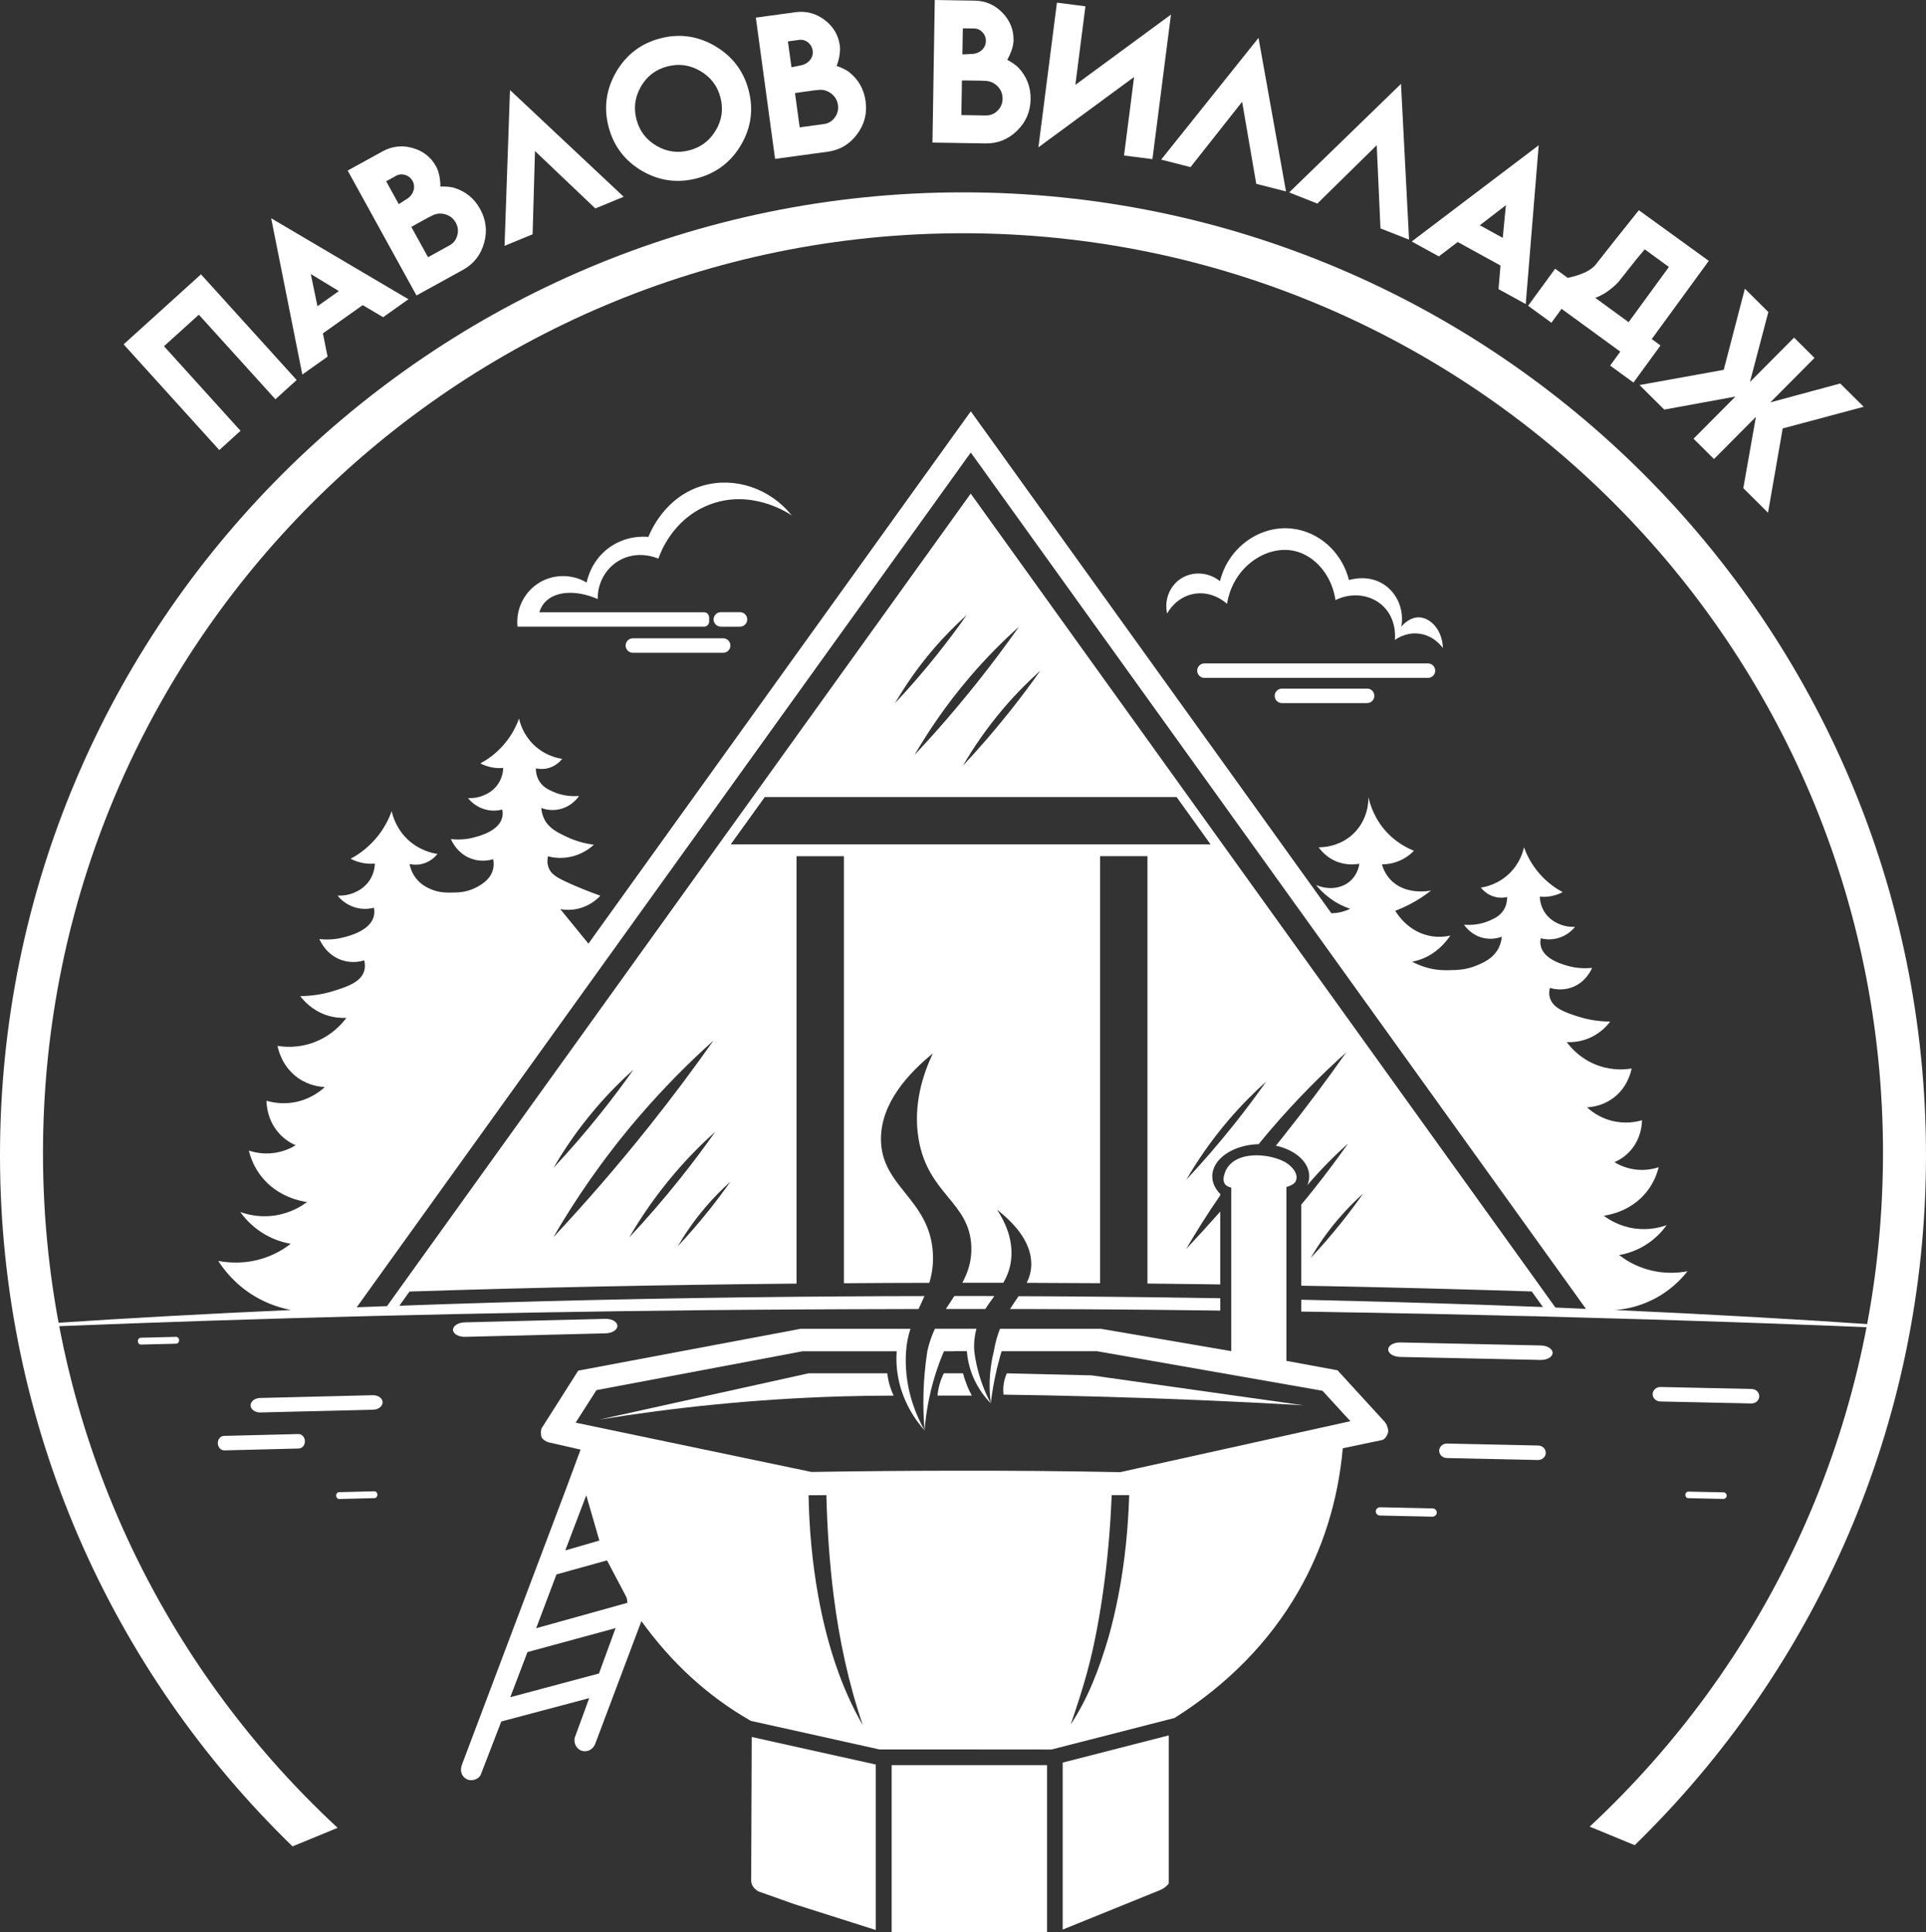 <?xml version="1.0" encoding="UTF-8"?> <svg xmlns="http://www.w3.org/2000/svg" id="_Слой_2" data-name="Слой 2" viewBox="0 0 478.49 480.09"><rect x="0" y="0" width="478.49" height="480.09" fill="#333333" stroke="none"/><defs><style> .cls-1 { fill: none; } .cls-2 { fill: #fff; } .cls-3 { fill: #0bf9ff; } </style></defs><g id="_Слой_1-2" data-name="Слой 1"><g><g><path class="cls-1" d="M380.56,320.89c-3.44-.11-6.9-.22-10.38-.32-10.43-.31-21.01-.58-31.73-.82-5.27-.11-10.56-.22-15.89-.31-2.29-.05-4.59-.09-6.89-.12-3.69-.06-7.39-.12-11.11-.17-1.85-.03-3.72-.05-5.58-.07-4.61-.06-9.24-.11-13.89-.16v-106.19h-11.77v106.1c-8.96-.07-18-.1-27.09-.12h-5.22c-10.53,0-20.99.03-31.34.12v-106.1h-11.77v106.19c-33.16.31-65.32.97-96.15,1.97l-2.53,3.53c31.36-1.15,64.42-1.9,98.68-2.23,3.91-.03,7.83-.07,11.77-.09,8.9-.06,17.88-.09,26.93-.09h6.04c2.65,0,5.3.01,7.93.01,3.1.02,6.2.04,9.29.06,1.58,0,3.16.01,4.73.03,1.5.01,3.01.01,4.51.03,1.41.01,2.82.02,4.22.04,1.2.01,2.41.02,3.61.03,1.49.01,2.97.03,4.45.05,1.24.01,2.48.02,3.71.04,1.77.02,3.53.04,5.29.07.37,0,.73.01,1.1.02.54,0,1.08.01,1.62.02,1.13,0,2.25.03,3.38.04.46.01.91.02,1.36.03,1.11,0,2.22.03,3.33.05,5.94.09,11.84.2,17.69.32,1.24.03,2.47.05,3.7.08,1.72.04,3.43.08,5.14.12,2.2.05,4.4.1,6.58.16,1.1.02,2.19.05,3.28.08.3,0,.59,0,.89.02.21.01.42.01.62.02.4.01.78.02,1.13.03.36.01.7.02,1.01.03.47.01.88.02,1.24.03,1.63.04,3.25.08,4.87.13.41.02.81.03,1.22.04.32.01.63.01.94.02,1.4.04,2.79.09,4.18.13h.12c1.07.03,2.14.07,3.21.1,3.21.1,6.4.2,9.58.31.36.01.72.02,1.08.03,1.05.04,2.1.08,3.14.12,4.22.14,8.4.3,12.55.46l-2.78-3.87Z"></path><path class="cls-2" d="M366.57,324.15l1.08.03c1.05.04,2.1.08,3.14.12M455.59,401.7h-.01"></path><path class="cls-1" d="M291.48,322.39c.54,0,1.08.01,1.62.02,1.13.01,2.25.03,3.38.04,1.56.03,3.13.05,4.69.08"></path><path class="cls-1" d="M347.32,323.55c.72.02,1.44.04,2.16.06,1.4.04,2.79.09,4.18.13"></path><polygon class="cls-1" points="300.76 209.79 181.55 209.79 190.01 198.03 292.32 198.03 300.76 209.79"></polygon><path class="cls-3" d="M342.45,323.42c1.63.04,3.25.08,4.87.13-2.05-.1-3.32-.09-4.87-.13Z"></path><polygon class="cls-1" points="166.34 216.62 91.2 321.24 91.19 321.24 166.34 216.62"></polygon><polygon class="cls-1" points="302.68 198.03 302.67 198.03 285.09 173.55 302.68 198.03"></polygon><line class="cls-1" x1="241.19" y1="102.2" x2="241.16" y2="102.15"></line><line class="cls-1" x1="166.34" y1="216.62" x2="91.2" y2="321.24"></line><polyline class="cls-1" points="173.73 206.35 179.71 198.03 193.02 179.48"></polyline><polyline class="cls-1" points="285.09 173.55 302.67 198.03 302.68 198.03"></polyline><line class="cls-1" x1="391.18" y1="321.26" x2="313.23" y2="212.73"></line><line class="cls-1" x1="166.34" y1="216.62" x2="91.2" y2="321.24"></line><polygon class="cls-1" points="302.68 198.03 302.67 198.03 285.09 173.55 302.68 198.03"></polygon><line class="cls-1" x1="394.02" y1="325.2" x2="391.18" y2="321.26"></line><path class="cls-2" d="M181.46,160.39c0,.99-.8,1.8-1.8,1.8h-22.43c-.99,0-1.8-.81-1.8-1.8s.81-1.8,1.8-1.8h22.43c1,0,1.8.81,1.8,1.8Z"></path><path class="cls-2" d="M356.56,166.63c0,1-.8,1.8-1.8,1.8h-55.54c-.99,0-1.79-.8-1.79-1.8s.8-1.8,1.79-1.8h55.54c1,0,1.8.81,1.8,1.8Z"></path><path class="cls-2" d="M341.44,172.89c0,.99-.8,1.8-1.8,1.8h-21.16c-.99,0-1.8-.81-1.8-1.8s.81-1.8,1.8-1.8h21.16c1,0,1.8.8,1.8,1.8Z"></path><path class="cls-2" d="M185.64,153.9c0,.99-.8,1.8-1.79,1.8h-4.77c-.99,0-1.8-.81-1.8-1.8s.81-1.8,1.8-1.8h4.77c.99,0,1.79.81,1.79,1.8Z"></path><path class="cls-2" d="M135.36,149.65c-.48.52-1.01,1.32-1.38,2.47h40.93c.7,0,1.27.57,1.27,1.28v1.02c0,.71-.57,1.28-1.27,1.28h-46.35c-.43-4.43,1.71-8.71,5.48-10.97,3.58-2.13,8.08-2.13,11.7,0,.23-1.1,1.25-5.34,5.3-8.45,4.31-3.3,9-2.98,10.05-2.88.39-1.01,4.03-10.11,13.71-12.79,7.87-2.18,16.53.76,21.93,7.48-.65-.46-10.17-6.94-20.89-2.54-8.88,3.64-11.84,11.97-12.27,13.25-.44-.2-5.25-2.24-9.91.56-3.27,1.97-5.24,5.6-5.16,9.48-5.31-2.32-10.56-2.02-13.14.81Z"></path><path class="cls-2" d="M358.47,161.03c-.3-.43-2.37-3.27-6.17-3.62-3.02-.28-5.2,1.2-5.76,1.61.06-.58.47-5.2-2.95-8.45-3.01-2.86-7.75-3.48-11.8-1.47-.91-6.15-5.08-11.06-10.19-12.21-6.96-1.55-15.3,3.95-16.76,13.14-.3-.28-3.81-3.47-8.58-2.41-4.14.92-6.03,4.32-6.3,4.83-.72-3.24.5-6.57,3.08-8.45,2.93-2.14,7.09-2,10.05.4,2.06-8.38,9.82-13.87,17.73-13.08,6.75.67,12.56,5.8,14.32,12.81.55-.17,4.93-1.48,8.85,1.21,3.23,2.22,4.86,6.26,4.16,10.33.37-.44,2.1-2.36,4.42-2.28,2.89.09,5.79,3.22,5.9,7.64Z"></path><rect class="cls-2" x="221.52" y="438.57" width="38.61" height="41.51"></rect><path class="cls-2" d="M197.31,473.09l-8.96-3.18c-.98-.65-1.65-1.36-1.73-2.58l.14-35.76,30.8,6.84v41.11s-20.25-6.43-20.25-6.43Z"></path><path class="cls-2" d="M288.18,469.62l-24.17,9.8v-41.49s26.36-6.76,26.36-6.76v36.8c-.56.7-1.24,1.26-2.19,1.65Z"></path><path class="cls-2" d="M72.68,458.75l11.2-4.61c-45.02-41.74-73.2-101.39-73.2-167.63,0-126.23,102.33-228.56,228.56-228.56s228.57,102.33,228.57,228.56c0,2.42-.04,4.84-.12,7.24,0,.22,0,.45-.02.67-2.13,62.91-29.7,119.36-72.73,159.42l11.18,4.61c44.63-43.46,72.37-104.19,72.37-171.42,0-132.13-107.12-239.24-239.25-239.24S0,154.9,0,287.03c0,67.38,27.86,128.24,72.68,171.72Z"></path><path class="cls-2" d="M153.38,329.41c.02.99-1.27,1.83-2.92,1.87l-34.91.87c-1.63.04-2.99-.74-3.01-1.73s1.29-1.83,2.92-1.87l34.91-.87c1.65-.04,2.99.73,3.01,1.73Z"></path><path class="cls-2" d="M385.73,336.15c-.02.99-1.36,1.77-3.01,1.74l-34.91-.75c-1.63-.04-2.95-.87-2.93-1.86s1.38-1.77,3.01-1.74l34.91.75c1.65.04,2.95.86,2.93,1.86Z"></path><path class="cls-2" d="M437.06,346.94c-.02.99-.89,1.78-1.96,1.76l-22.63-.49c-1.06-.02-1.91-.85-1.89-1.84s.91-1.78,1.96-1.76l22.63.49c1.07.02,1.91.84,1.89,1.84Z"></path><path class="cls-2" d="M384.03,360.99c-.02.99-.89,1.78-1.96,1.76l-22.63-.49c-1.06-.02-1.91-.85-1.89-1.84s.91-1.78,1.96-1.76l22.63.49c1.07.02,1.91.84,1.89,1.84Z"></path><path class="cls-2" d="M95.05,348.39c.02.99-1.01,1.83-2.34,1.86l-28.02.69c-1.31.03-2.4-.75-2.43-1.74s1.03-1.83,2.34-1.86l28.02-.69c1.32-.03,2.4.74,2.43,1.74Z"></path><path class="cls-2" d="M75.75,358.06c.02.99-.65,1.82-1.53,1.84l-18.49.46c-.86.02-1.59-.77-1.62-1.76s.66-1.82,1.53-1.84l18.49-.46c.87-.02,1.59.76,1.62,1.76Z"></path><path class="cls-2" d="M44.5,332.98c.01.47-.31.86-.72.87l-8.76.22c-.41.01-.75-.37-.77-.83s.31-.86.72-.87l8.76-.22c.41-.01.75.36.77.83Z"></path><path class="cls-2" d="M93.76,371.35c.01.47-.31.86-.72.87l-8.76.22c-.41.01-.75-.37-.77-.83s.31-.86.72-.87l8.76-.22c.41-.01.75.36.77.83Z"></path><path class="cls-2" d="M356.95,375.82c-.01.57-.51,1.02-1.12,1.01l-12.96-.28c-.61-.01-1.09-.49-1.08-1.05s.52-1.02,1.12-1.01l12.96.28c.61.01,1.09.48,1.08,1.05Z"></path><path class="cls-2" d="M428.96,371.62c0,.45-.35.81-.76.8l-8.77-.19c-.41,0-.74-.38-.73-.83s.35-.81.76-.8l8.77.19c.41,0,.74.38.73.83Z"></path><path class="cls-2" d="M401.6,325.52c-.14-.01-.28-.01-.43-.02,2.15-.16,5.61-.68,9.4-2.57,4.5-2.24,7.27-5.29,8.67-7.08-1.14.22-2.68.42-4.49.38-1.88-.03-4.09-.32-6.44-1.13-2.67-.91-4.68-2.21-6.05-3.27,1.49-.26,3.77-.84,6.21-2.29,2.89-1.71,4.66-3.84,5.59-5.15-1.39.51-4.29,1.34-7.94.84-3.83-.54-6.48-2.27-7.67-3.17,1.48-.22,6.8-1.18,10.58-5.87,1.86-2.3,2.66-4.66,3.04-6.18-1.1.36-3.2.89-5.81.56-2.41-.31-4.18-1.22-5.16-1.81,1.01-.45,2.58-1.3,3.98-2.9,2.61-2.97,2.84-6.42,2.86-7.53-1.25.37-4.18,1.04-7.7.09-3.01-.81-5.01-2.42-5.96-3.3,1.16-.06,3.7-.34,6.21-2.09,3.78-2.62,4.68-6.62,4.87-7.55-1.54.25-4.56.53-8.04-.64-4.58-1.55-7.17-4.68-8.09-5.92,1.13.05,2.83-.01,4.74-.67,3.35-1.15,5.29-3.4,6.07-4.43-3.49-.02-6.23-.69-8.04-1.27-2.92-.94-6.11-1.97-6.92-4.56-.31-.98-.19-1.9-.03-2.54.79.24,2.88.75,5.28-.06,3.56-1.21,4.99-4.39,5.22-4.92-2.53.27-4.5-.09-5.69-.4-1.5-.4-6.22-1.64-7.05-4.94-.21-.81-.12-1.54-.02-2,.74.19,2.38.5,4.32-.06,2.36-.67,3.72-2.21,4.19-2.79-.81.04-2.3.01-3.96-.71-.71-.31-2.35-1.05-3.55-2.85-1.05-1.6-1.21-3.19-1.24-3.94.6.06,1.31.07,2.11-.02,1.55-.18,2.77-.68,3.58-1.1-1.46-.78-3.67-2.19-5.76-4.58-2.18-2.49-3.29-4.99-3.86-6.57-.25,1.14-1.04,3.97-3.57,6.45-2.81,2.76-6.02,3.4-7.15,3.57.39.5,1.66,1.94,3.82,2.38,1.14.24,2.12.11,2.72-.03,0,.69-.09,2-.9,3.27-.88,1.37-2.1,1.96-3.22,2.48-2.53,1.17-4.97,1.25-6.6,1.12.37.54,1.93,2.66,4.86,3.31,2.09.46,3.8-.06,4.52-.32-.05.65-.21,1.65-.73,2.71-1.34,2.73-4.01,3.82-5.63,4.48-2.57,1.05-4.77,1.09-6.71,1.12-1.14.02-2.88.04-5.07-.51-1.77-.44-3.16-1.08-4.13-1.6.67-.13,1.39-.31,2.14-.58,3.85-1.38,6.19-4.2,7.35-5.91-1.24.27-3.18.52-5.44,0-5.05-1.15-7.66-5.2-8.24-6.15,1.08-.41,2.25-.92,3.46-1.54,2.18-1.12,3.99-2.36,5.44-3.5-.54.11-6.37,1.21-10.05-2.66-1.26-1.32-1.86-2.79-2.16-3.84.94,0,2.55-.12,4.36-.9.79-.34,1.46-.74,2.02-1.13.69-.49,1.22-.98,1.57-1.35-.82-.33-1.92-.84-3.11-1.59-1.07-.67-2.22-1.56-3.34-2.7-3.37-3.45-4.47-7.31-4.86-9.06.02.76.05,5.54-3.8,9.17-1.4,1.32-2.92,2.12-4.29,2.59-2.04.72-3.76.73-4.28.72.36.51,1.06,1.39,2.15,2.22.53.41,1.15.8,1.87,1.13,2.72,1.25,5.21.91,6.11.74-.13.8-.56,2.73-2.2,4.23-2.15,1.96-5.51,2.37-8.56,1.05.76.95,1.83,2.09,3.28,3.17,1.93,1.47,3.81,2.29,5.18,2.75-.66.32-1.47.63-2.43.85-.79.17-1.54.25-2.23.26l-10.19-14.18-2.11-2.94h0l-8.44-11.76-24.94-34.72h0s-11.77-16.38-11.77-16.38l-23.31-32.45-1.48-2.08-3.67-5.09-3.64-5.07-.03-.04-3.68,5.11-3.68,5.12-1.5,2.09-22.66,31.55-11.77,16.38-25.55,35.58-8.45,11.76-17.71,24.66c-2.33-2.86-4.66-5.71-6.99-8.57.98.18,2.68.34,4.67-.17,2.81-.73,4.57-2.39,5.29-3.16-3.07-1.09-5.62-2.15-7.55-3.02-3.23-1.44-4.65-2.28-5.28-3.87-.45-1.11-.34-2.2-.2-2.9,1.09.28,3.01.62,5.34.18,3.14-.59,5.21-2.27,6.07-3.06-.21-.03-.41-.05-.61-.09-2.69-.41-4.75-1.22-6.1-1.85-2.34-1.1-4.48-2.14-5.63-4.48-.52-1.06-.67-2.05-.72-2.71.72.27,2.43.79,4.51.32,2.58-.57,4.1-2.28,4.68-3.04.08-.11.14-.19.19-.26-1.63.12-4.08.04-6.6-1.13-1.12-.51-2.35-1.1-3.22-2.47-.81-1.28-.91-2.58-.91-3.27.61.13,1.58.26,2.72.03,2.16-.44,3.43-1.89,3.83-2.38-1.13-.17-4.35-.82-7.15-3.57-2.54-2.49-3.32-5.31-3.58-6.46-.56,1.59-1.68,4.08-3.86,6.58-2.08,2.38-4.29,3.79-5.76,4.57.81.42,2.03.92,3.58,1.1.8.09,1.51.08,2.11.03-.02.75-.18,2.34-1.24,3.93-1.2,1.81-2.83,2.54-3.55,2.85-1.65.72-3.15.76-3.96.71.47.59,1.83,2.12,4.19,2.8,1.95.56,3.58.24,4.33.05.09.46.18,1.19-.03,2.01-.83,3.3-5.55,4.54-7.04,4.93-1.2.32-3.17.68-5.69.4.23.54,1.65,3.71,5.22,4.92,2.39.82,4.48.31,5.28.07.12.6.22,1.51-.04,2.53-.71,2.85-3.56,4.19-4.66,4.72-2.17,1.02-4.09,1.03-5.65,1.04-1.44.02-3.08.01-5-.78-.89-.37-2.56-1.09-3.9-2.86-1.01-1.34-1.38-2.68-1.53-3.46.64.15,1.67.29,2.88.04,2.29-.47,3.64-2,4.06-2.53-1.2-.18-4.61-.86-7.59-3.78-2.68-2.64-3.52-5.64-3.79-6.86-.6,1.69-1.78,4.34-4.09,6.98-2.22,2.53-4.56,4.03-6.11,4.86.86.44,2.15.97,3.79,1.16.85.1,1.61.09,2.24.03-.03.79-.2,2.48-1.32,4.17-1.27,1.92-3,2.7-3.76,3.03-1.75.76-3.34.8-4.2.75.5.62,1.94,2.25,4.44,2.97,2.07.59,3.81.26,4.59.05.11.49.2,1.27-.02,2.13-.88,3.5-5.89,4.82-7.48,5.23-1.27.34-3.35.72-6.03.43.24.57,1.75,3.94,5.53,5.22,2.55.87,4.76.33,5.6.07.17.68.3,1.65-.03,2.69-.86,2.75-4.24,3.84-7.34,4.84-1.92.62-4.83,1.32-8.53,1.35.83,1.08,2.89,3.48,6.43,4.7,2.04.7,3.84.76,5.04.7-.98,1.33-3.72,4.64-8.59,6.28-3.69,1.25-6.89.95-8.52.68.2.99,1.16,5.23,5.16,8.02,2.67,1.85,5.36,2.15,6.59,2.21-1.01.93-3.12,2.64-6.32,3.51-3.74,1-6.85.29-8.18-.11.03,1.18.27,4.84,3.04,8,1.49,1.69,3.15,2.6,4.22,3.07-1.03.63-2.91,1.59-5.46,1.92-2.78.36-5-.21-6.17-.6.4,1.62,1.25,4.13,3.22,6.57,4.01,4.97,9.66,5.99,11.23,6.22-1.27.95-4.08,2.79-8.14,3.36-3.87.54-6.95-.35-8.43-.89.99,1.4,2.87,3.65,5.94,5.47,2.58,1.53,5,2.16,6.58,2.43-1.44,1.12-3.58,2.5-6.41,3.47-4.99,1.71-9.37,1.21-11.59.79,1.32,2.06,4.1,5.79,8.96,8.72,3.42,2.05,6.69,3.01,9.12,3.47-20.81.93-40.74,2.03-59.64,3.29.01.27.02.54.03.81,52.28-2.12,106.56-3.48,162.35-4.06,7.6-.06,15.2-.14,22.85-.17.61-.01,1.23-.01,1.85-.01,3.3-.02,6.61-.04,9.92-.05,6.16-.03,12.34-.04,18.54-.05.49-1.07.99-2.13,1.46-3.22-6.7.01-13.38.03-20,.08-3.94.02-7.86.06-11.77.09-34.26.33-67.32,1.08-98.68,2.23l2.53-3.53c30.83-1,62.99-1.66,96.15-1.97v-106.19h11.77v106.1c7.02-.06,14.1-.09,21.21-.1.67-2.21,1.06-4.63.88-7.49-.82-13.41-12.89-16.35-12.89-28.25,0-8.93,6.79-16.28,12.89-21.27-2.4,5.09-4.98,12.72-3.54,21.27,2.32,13.77,12.65,15.59,13.1,26.66.14,3.58-.81,6.41-2.23,9.06.64,0,1.27,0,1.91,0h5.22c1.02,0,2.03,0,3.05,0,1.01-1.75,1.77-3.69,1.98-6.13.41-4.96-1.69-9.21-3.54-12.03,3.81,2.99,8.49,7.68,8.51,13.48,0,1.79-.44,3.28-1.14,4.7,6.1.02,12.19.05,18.23.09v-106.1h11.77v106.19c4.65.05,9.28.1,13.89.16,1.4.02,2.8.04,4.19.06v-18.1c-2.85,3.22-5.68,6.33-8.48,9.31,2.44-4.2,5.26-8.69,8.48-13.35v-.34c-1.25-1.26-1.98-2.77-1.98-4.39,0-4.31,5.12-7.81,11.53-7.99.98-1.21,1.99-2.42,3.02-3.63,6.41-7.49,12.79-13.84,18.73-19.16-4.86,6.89-10.15,13.99-15.91,21.22-.52.66-1.05,1.3-1.57,1.95,4.81,1.05,8.29,4.06,8.29,7.61,0,.78-.17,1.52-.48,2.23.02-.03.05-.06.07-.09,3.45-4.03,6.88-7.45,10.08-10.31-2.62,3.71-5.46,7.53-8.56,11.42-1.03,1.3-2.06,2.56-3.09,3.8v20.13c2.42.04,4.83.09,7.23.13,2.65.06,5.29.11,7.92.16,10.72.24,21.3.51,31.73.82,3.48.1,6.94.21,10.38.32l2.78,3.87c-4.15-.16-8.33-.32-12.55-.46-1.4-.05-2.81-.1-4.22-.15-3.18-.11-6.37-.21-9.58-.31-1.07-.03-2.14-.07-3.21-.1h-.12c-1.71-.05-3.41-.1-5.12-.15-.41-.01-.81-.02-1.22-.04-1.62-.05-3.24-.09-4.87-.13-.36-.01-.77-.02-1.24-.03-.31-.01-.65-.02-1.01-.03-.35,0-.73-.02-1.13-.03-.2-.01-.41-.01-.62-.02-.3-.01-.59-.01-.89-.02-1.09-.03-2.18-.06-3.28-.08-2.18-.06-4.38-.11-6.58-.16-1.46-.03-2.93-.06-4.4-.1v2.95c.38,0,.75.01,1.13.01,2.96.04,5.91.08,8.85.15,1.72.03,3.45.05,5.17.08.55.01,1.38.02,2.4.04,3.94.07,6.39.14,9.34.19,2.6.04,5.2.08,7.78.15,3.72.07,7.41.15,11.1.25,1.91.04,3.8.08,5.71.15,2.37.03,4.72.1,7.09.14,3.27.11,6.56.18,9.83.28,12.47.32,24.84.7,37.11,1.12,6.21.2,12.4.44,18.55.67,4.61.17,9.23.34,13.8.54,2.19.07,4.35.16,6.52.25,0-.22.02-.45.02-.67-20.79-1.44-42.89-2.68-66.09-3.73ZM158.51,277.71c6.41-7.49,12.79-13.84,18.73-19.16-4.86,6.89-10.15,13.99-15.91,21.22-8.06,10.12-16.08,19.32-23.87,27.64,5.2-8.96,12.06-19.19,21.05-29.71ZM137.52,290.15c2.59-4.47,6.01-9.57,10.5-14.82,3.19-3.74,6.38-6.9,9.34-9.56-2.42,3.44-5.06,6.98-7.94,10.59-4.02,5.05-8.02,9.64-11.9,13.79ZM167.64,291.48c3.45-4.03,6.88-7.45,10.08-10.31-2.62,3.71-5.46,7.53-8.56,11.42-4.34,5.45-8.65,10.4-12.85,14.88,2.8-4.82,6.49-10.33,11.33-15.99ZM176.23,300.57c-2.65,3.33-5.28,6.35-7.84,9.08,1.71-2.95,3.96-6.31,6.92-9.76,2.1-2.46,4.2-4.55,6.15-6.29-1.6,2.26-3.34,4.6-5.23,6.97ZM181.54,209.79l8.46-11.76h102.31l8.44,11.76h-119.21ZM242.78,169.55c-5.26,6.6-10.49,12.61-15.58,18.04,3.4-5.85,7.87-12.52,13.74-19.39,4.18-4.89,8.35-9.03,12.22-12.5-3.17,4.5-6.63,9.13-10.38,13.85ZM258.46,166.63c-2.35,3.33-4.9,6.76-7.69,10.25-3.89,4.89-7.77,9.33-11.53,13.35,2.51-4.33,5.83-9.27,10.17-14.35,3.09-3.62,6.18-6.69,9.05-9.25ZM233.06,162.32c-3.61,4.53-7.2,8.65-10.69,12.37,2.33-4.01,5.4-8.59,9.42-13.3,2.87-3.35,5.72-6.2,8.38-8.58-2.18,3.09-4.54,6.26-7.12,9.5ZM306.64,279.3c-4.02,5.05-8.02,9.64-11.9,13.79,2.59-4.47,6.01-9.57,10.5-14.82,3.2-3.74,6.38-6.9,9.34-9.56-2.42,3.44-5.06,6.98-7.94,10.59ZM333.45,303.5c-2.65,3.33-5.28,6.35-7.84,9.08,1.71-2.95,3.96-6.31,6.92-9.76,2.1-2.46,4.2-4.55,6.15-6.29-1.6,2.26-3.34,4.6-5.23,6.97ZM386.44,324.87h-.02l-2.78-3.88-77.77-108.26-2.11-2.94-8.45-11.76-10.23-14.25-11.77-16.37-30.66-42.7-1.44-2-.05-.07-1.5,2.09-30,41.76-11.77,16.39-10.88,15.15-8.46,11.76-2.11,2.94-77.76,108.26-2.53,3.53c-2.51.09-5.03.19-7.52.28l2.55-3.56,75.15-104.62,4.91-6.83,2.48-3.44,5.97-8.32,13.32-18.55,4.88-6.79,11.77-16.38h0s26.34-36.67,26.34-36.67l1.5-2.09,3.68-5.12.03.05,3.63,5.04,1.48,2.07,26.99,37.57h0s11.77,16.38,11.77,16.38h0s17.59,24.49,17.59,24.49l8.44,11.76,2.11,2.94,77.96,108.53,2.83,3.94c-2.51-.12-5.03-.22-7.57-.33Z"></path><g><path class="cls-2" d="M301.16,322.53c-1.11-.02-2.22-.04-3.33-.05-1.06-.01-2.12-.03-3.18-.05-1.06,0-2.12-.02-3.18-.04-.37-.01-.73-.02-1.1-.02-1.76-.03-3.52-.05-5.29-.07-1.23-.02-2.47-.03-3.71-.04-1.48-.02-2.96-.04-4.45-.05-1.2-.01-2.41-.02-3.61-.03-1.4-.02-2.81-.03-4.22-.04-1.5-.01-3-.02-4.51-.03-1.57-.02-3.15-.03-4.73-.03-2.25-.02-4.53-.02-6.79-.03-.68,1-1.41,2.04-2.14,3.2,1.77,0,3.54,0,5.32,0,3.23.02,6.48.03,9.69.04.99,0,1.99.01,2.98.01,1.47.01,2.93.02,4.4.03,3.93.03,7.85.06,11.77.09,6.05.06,12.07.13,18.08.21v-3.07c-.67-.01-1.33-.02-2-.04Z"></path><path class="cls-2" d="M244.79,325.24c.71-1.13,1.49-2.17,2.25-3.22-1.47,0-2.93-.02-4.41-.02h-5.53c-.69,1.05-1.4,2.12-2.11,3.23,2.07,0,4.14,0,6.22,0,.46,0,.92,0,1.39,0,.73,0,1.46,0,2.19,0Z"></path></g><g><path class="cls-2" d="M236.88,335.71h5.16c-.14-2.18.12-4.02.54-5.58h-6.78s-3.53,0-3.53,0c-.77,1.68-1.43,3.52-1.9,5.6h6.5Z"></path><path class="cls-2" d="M344.11,353.38l-11.82-12.92-12.7-2.34v-43.18c1.09-.33,1.98-.81,2.27-1.36,1.02-1.96-1.18-4.15-2.9-5.01-4.81-2.42-14.04-2.58-14.98,4.13-.09,1.18.43,2.1,1.91,2.35v25.23s0,3.01,0,3.01v2.54s0,9.87,0,9.87l-32.28-5.53-.13-.03h-25.04s-.02.03-.02.05c-.6,1.53-1.15,3.36-1.51,5.53h25.61l1.09.19,54.95,9.64,6.93,7.56-57.19,12.66c-14-.28-27.91-.39-41.76-.36-.24,0-.49,0-.73,0-11.42.02-22.82.12-34.21.31l-58.59-12.25,5.17-8.08,51.18-9.65h25.75c.12-2.05.53-3.89,1.09-5.6h-27.19l-.52.09-54.84,10.32-9.03,14.22c-.32.51-.3,1.87-.03,2.4.25.49,1.12,1.05,1.77,1.21l7.88,1.79-3.66,9.87-9.51,25.2-16.29,43.17c-.6,1.58-.11,3.01,1.24,3.68.99.49,2.92.16,3.47-1.28l5.05-13.09,21.84-5.8-3.61,9.87c-.28,1.54.6,2.89,1.88,3.24,1.25.34,2.7-.34,3.23-1.77l11.47-30.48c7.43,10.29,16.36,18.59,27.18,24.78l31.96,7.1h17.24s25.51.02,25.51.02l30.55-7.83c13.05-8.21,23.48-18.8,30.7-31.32,6.12-10.6,9.94-22.59,11.11-35.7l9.81-2.05c.7-.14,1.44-1.47,1.47-2.13.03-.62-.29-1.71-.78-2.25ZM145.65,371.51l3.25,11.25-8.47,2.46,5.22-13.71ZM148.82,415.79l-22.05,5.9,4.27-11.21,21.89-5.96-4.12,11.27ZM133.2,404.55l3.46-9.17,1.59-4.2,12.55-3.49,4.31,8.16.48.92c.15.28.23.86.29,1.46l-22.69,6.32ZM203.29,396.59c-1.52-8.4-2.27-16.97-2.41-25.08l4.42-.03c.22,8.42.77,16.8,1.83,25.13,1.37,10.77,3.63,21.46,7.23,32.04-5.46-9.38-9-20.58-11.07-32.07ZM277.85,396.39h0c-.67,3.48-1.48,6.95-2.46,10.44-2.31,7.8-4.99,14.97-9.4,21.64,2.47-7.14,4.55-13.79,6.02-21.1.74-3.64,1.37-7.28,1.9-10.92h0c1.21-8.27,1.94-16.53,2.27-24.98h4.36c-.28,8.46-1.09,16.69-2.69,24.92Z"></path></g><path class="cls-2" d="M225.1,335.72c-.09,1.4-.11,2.92,0,4.53.43,6.5,2.66,11.69,4.61,15.17-2.03-2.3-5.82-7.28-6.78-14.48-.35-2.62-.25-4.95,0-6.85l2.17,1.64Z"></path><path class="cls-2" d="M230.38,335.72c-.28,1.8-.51,3.69-.68,5.68-.44,5.15-.35,9.87,0,14.02.38-4.9,1.39-10.62,3.62-16.7.53-1.44,1.09-2.8,1.67-4.09l-4.61,1.1Z"></path><path class="cls-2" d="M242.04,335.71c.14,1.1.33,2.26.6,3.46.84,3.8,2.17,6.99,3.5,9.5-1.39-1.42-3.81-4.28-5.12-8.61-.87-2.89-.94-5.42-.84-7.15l1.86,2.79Z"></path><path class="cls-2" d="M246.91,335.71c-.31,1.24-.58,2.6-.77,4.09-.43,3.42-.31,6.44,0,8.87.32-2.67.81-5.59,1.55-8.7.48-2,1.01-3.88,1.56-5.63l-2.35,1.37Z"></path><path class="cls-2" d="M148.9,352.71l51.98-11.5h19.56c.08.8.24,1.74.53,2.77.31,1.09.69,2.02,1.05,2.77-4.4,0-8.86.08-13.39.21-21.27.65-41.23,2.75-59.73,5.75Z"></path><path class="cls-2" d="M234.48,341.21c-.37.75-.77,1.69-1.08,2.82-.28,1.02-.42,1.94-.49,2.72h8.52c-.43-.8-.88-1.72-1.28-2.77-.39-.99-.68-1.92-.9-2.77h-4.77Z"></path><path class="cls-2" d="M249.33,346.51c-.08-.67-.13-1.58.03-2.65.16-1.12.49-2.02.78-2.64,7.02.17,14.03.34,21.05.5l52.57,7.43c-17.19-.98-34.75-1.73-52.67-2.2-7.31-.19-14.56-.34-21.75-.44Z"></path></g><g><path class="cls-2" d="M40.74,86.02l19.02,21.02-5.28,4.78-23.77-26.26,19.22-17.4,23.77,26.26-5.28,4.78-19.02-21.01-8.67,7.84Z"></path><path class="cls-2" d="M67.37,54.23l34.1,20.12-6.29,4.46-5.07-3-9.89,7.02,1.16,5.78-6.27,4.45-7.74-38.83ZM84.18,72.32l-6.97-4.24,1.66,8.01,5.3-3.76Z"></path><path class="cls-2" d="M109.2,43.92c.15.84.22,1.65.22,2.44.54-.03,1.08-.02,1.64.02.66.05,1.2.13,1.61.24,2.94.87,5.15,2.65,6.62,5.33,1.48,2.69,1.81,5.51.97,8.45-.83,2.96-2.58,5.18-5.26,6.66l-11.53,6.35-17.09-31.03,8.66-4.77c2.4-1.32,4.93-1.59,7.58-.81,2.56.76,4.47,2.28,5.72,4.55.37.68.66,1.54.86,2.56ZM100.66,43.46c-.8-.24-1.56-.17-2.28.23l-2.44,1.35,3.13,5.68c.54-.33,1.29-.81,2.24-1.44.72-.51,1.2-1.17,1.43-1.96.25-.82.16-1.62-.26-2.39-.4-.72-1-1.21-1.81-1.46ZM111.65,60.99c1-.55,1.65-1.39,1.96-2.51.3-1.1.17-2.16-.39-3.17-.56-1.01-1.4-1.7-2.53-2.04-1.1-.33-2.16-.26-3.17.21-.77.37-1.66.85-2.68,1.42l-1.29.71c-.54.32-1,.58-1.36.77l4.15,7.53,5.31-2.93Z"></path><path class="cls-2" d="M154.95,48.89l-7.05,2.9-14.99-14.26-.59,20.68-6.97,2.87,1.35-38.71,28.26,26.53Z"></path><path class="cls-2" d="M177.62,11.43c4.31,2.52,7.1,6.17,8.36,10.96,1.26,4.8.63,9.34-1.89,13.63-2.51,4.27-6.17,7.03-10.95,8.29-4.81,1.25-9.34.64-13.61-1.83-4.29-2.51-7.07-6.15-8.33-10.94-1.25-4.77-.63-9.32,1.87-13.65,2.52-4.31,6.16-7.09,10.94-8.35,4.77-1.25,9.32-.62,13.63,1.89ZM159.24,21.49c-1.5,2.61-1.87,5.33-1.12,8.18.76,2.88,2.42,5.07,5,6.57,2.56,1.49,5.28,1.86,8.17,1.1,2.85-.75,5.03-2.41,6.55-4.97,1.52-2.56,1.9-5.29,1.14-8.18-.75-2.86-2.43-5.05-5.02-6.56-2.58-1.5-5.3-1.88-8.16-1.13-2.9.76-5.09,2.43-6.57,5Z"></path><path class="cls-2" d="M208.53,14.03c-.17.84-.39,1.62-.68,2.35.51.17,1.02.37,1.52.61.6.29,1.07.56,1.42.8,2.43,1.87,3.85,4.32,4.26,7.36.42,3.05-.3,5.79-2.14,8.23-1.84,2.47-4.27,3.91-7.31,4.32l-13.04,1.78-4.78-35.1,9.8-1.34c2.71-.37,5.17.29,7.36,1.97,2.12,1.63,3.35,3.73,3.7,6.3.1.77.06,1.67-.12,2.7ZM200.73,10.52c-.66-.52-1.4-.72-2.21-.61l-2.77.38.88,6.42c.62-.11,1.49-.29,2.61-.53.86-.22,1.54-.66,2.04-1.32.53-.68.73-1.45.61-2.32-.11-.81-.5-1.48-1.16-2.01ZM204.67,30.83c1.13-.16,2.04-.7,2.73-1.64.67-.92.93-1.95.78-3.1-.16-1.15-.7-2.08-1.63-2.82-.91-.7-1.92-1.02-3.03-.94-.85.07-1.85.19-3.01.37l-1.46.2c-.62.1-1.14.18-1.54.23l1.16,8.51,6.01-.82Z"></path><path class="cls-2" d="M251.26,12.65c-.29.8-.63,1.54-1.02,2.23.48.24.95.52,1.42.84.55.38.98.71,1.28,1.01,2.12,2.22,3.15,4.86,3.1,7.92-.05,3.08-1.17,5.68-3.35,7.81-2.19,2.16-4.81,3.22-7.87,3.17l-13.16-.21.57-35.42,9.89.16c2.74.04,5.07,1.06,6.98,3.06,1.84,1.93,2.75,4.2,2.7,6.79-.01.78-.19,1.66-.53,2.65ZM244.91,28.68c1.14.02,2.12-.38,2.94-1.2.8-.81,1.22-1.79,1.23-2.95.02-1.16-.38-2.17-1.18-3.03-.79-.83-1.74-1.29-2.86-1.39-.85-.06-1.86-.09-3.03-.09l-1.47-.02c-.63,0-1.15,0-1.56,0l-.14,8.59,6.06.1ZM244.08,8.01c-.58-.61-1.27-.92-2.09-.93l-2.79-.04-.1,6.48c.63-.02,1.52-.06,2.66-.13.88-.09,1.62-.42,2.21-1,.63-.59.94-1.33.96-2.21.01-.82-.27-1.54-.84-2.17Z"></path><path class="cls-2" d="M290.91,3.62l-4.6,35.92-7.06-.9,2.5-19.51-23.77,17.47,4.6-35.94,7.08.91-2.5,19.51,23.74-17.45Z"></path><path class="cls-2" d="M319.49,47.56l-7.39-1.88-3.51-20.39-12.82,16.23-7.3-1.86,24.19-30.25,6.83,38.15Z"></path><path class="cls-2" d="M350.05,59.54l-7.09-2.79-.93-20.67-14.75,14.5-7.01-2.76,27.79-26.98,2,38.71Z"></path><path class="cls-2" d="M382.27,36.08l-3.22,39.47-6.76-3.71.49-5.87-10.63-5.84-4.69,3.57-6.74-3.7,31.55-23.91ZM373.34,59.1l.78-8.12-6.48,4.99,5.7,3.13Z"></path><path class="cls-2" d="M424.53,64.81l-14.18,19.44,2.18,1.59-6.72,9.21-5.79-4.22,2.52-3.46-14.59-10.64-2.52,3.46-5.79-4.22,6.72-9.21,3.12,2.28c3.46-.74,5.79-1.85,6.98-3.34l4.41-5.6,6.28-7.87,17.37,12.58ZM404.61,80.05l10.01-13.72-6-4.38-2.07,2.46-4.52,5.71c-1.89,1.92-3.8,3.21-5.71,3.88l8.29,6.05Z"></path><path class="cls-2" d="M434.74,94.92l10.97-11.04,5.08,5.05-10.97,11.04,17.36-4.69,5.83,5.79-20.12,5.38-3.65,20.94-6.14-6.1,3.13-17.71-10.41,10.47-5.08-5.05,10.41-10.47-17.69,3.24-6.14-6.1,20.92-3.78,5.25-20.15,5.83,5.79-4.57,17.38Z"></path></g></g></g></svg> 